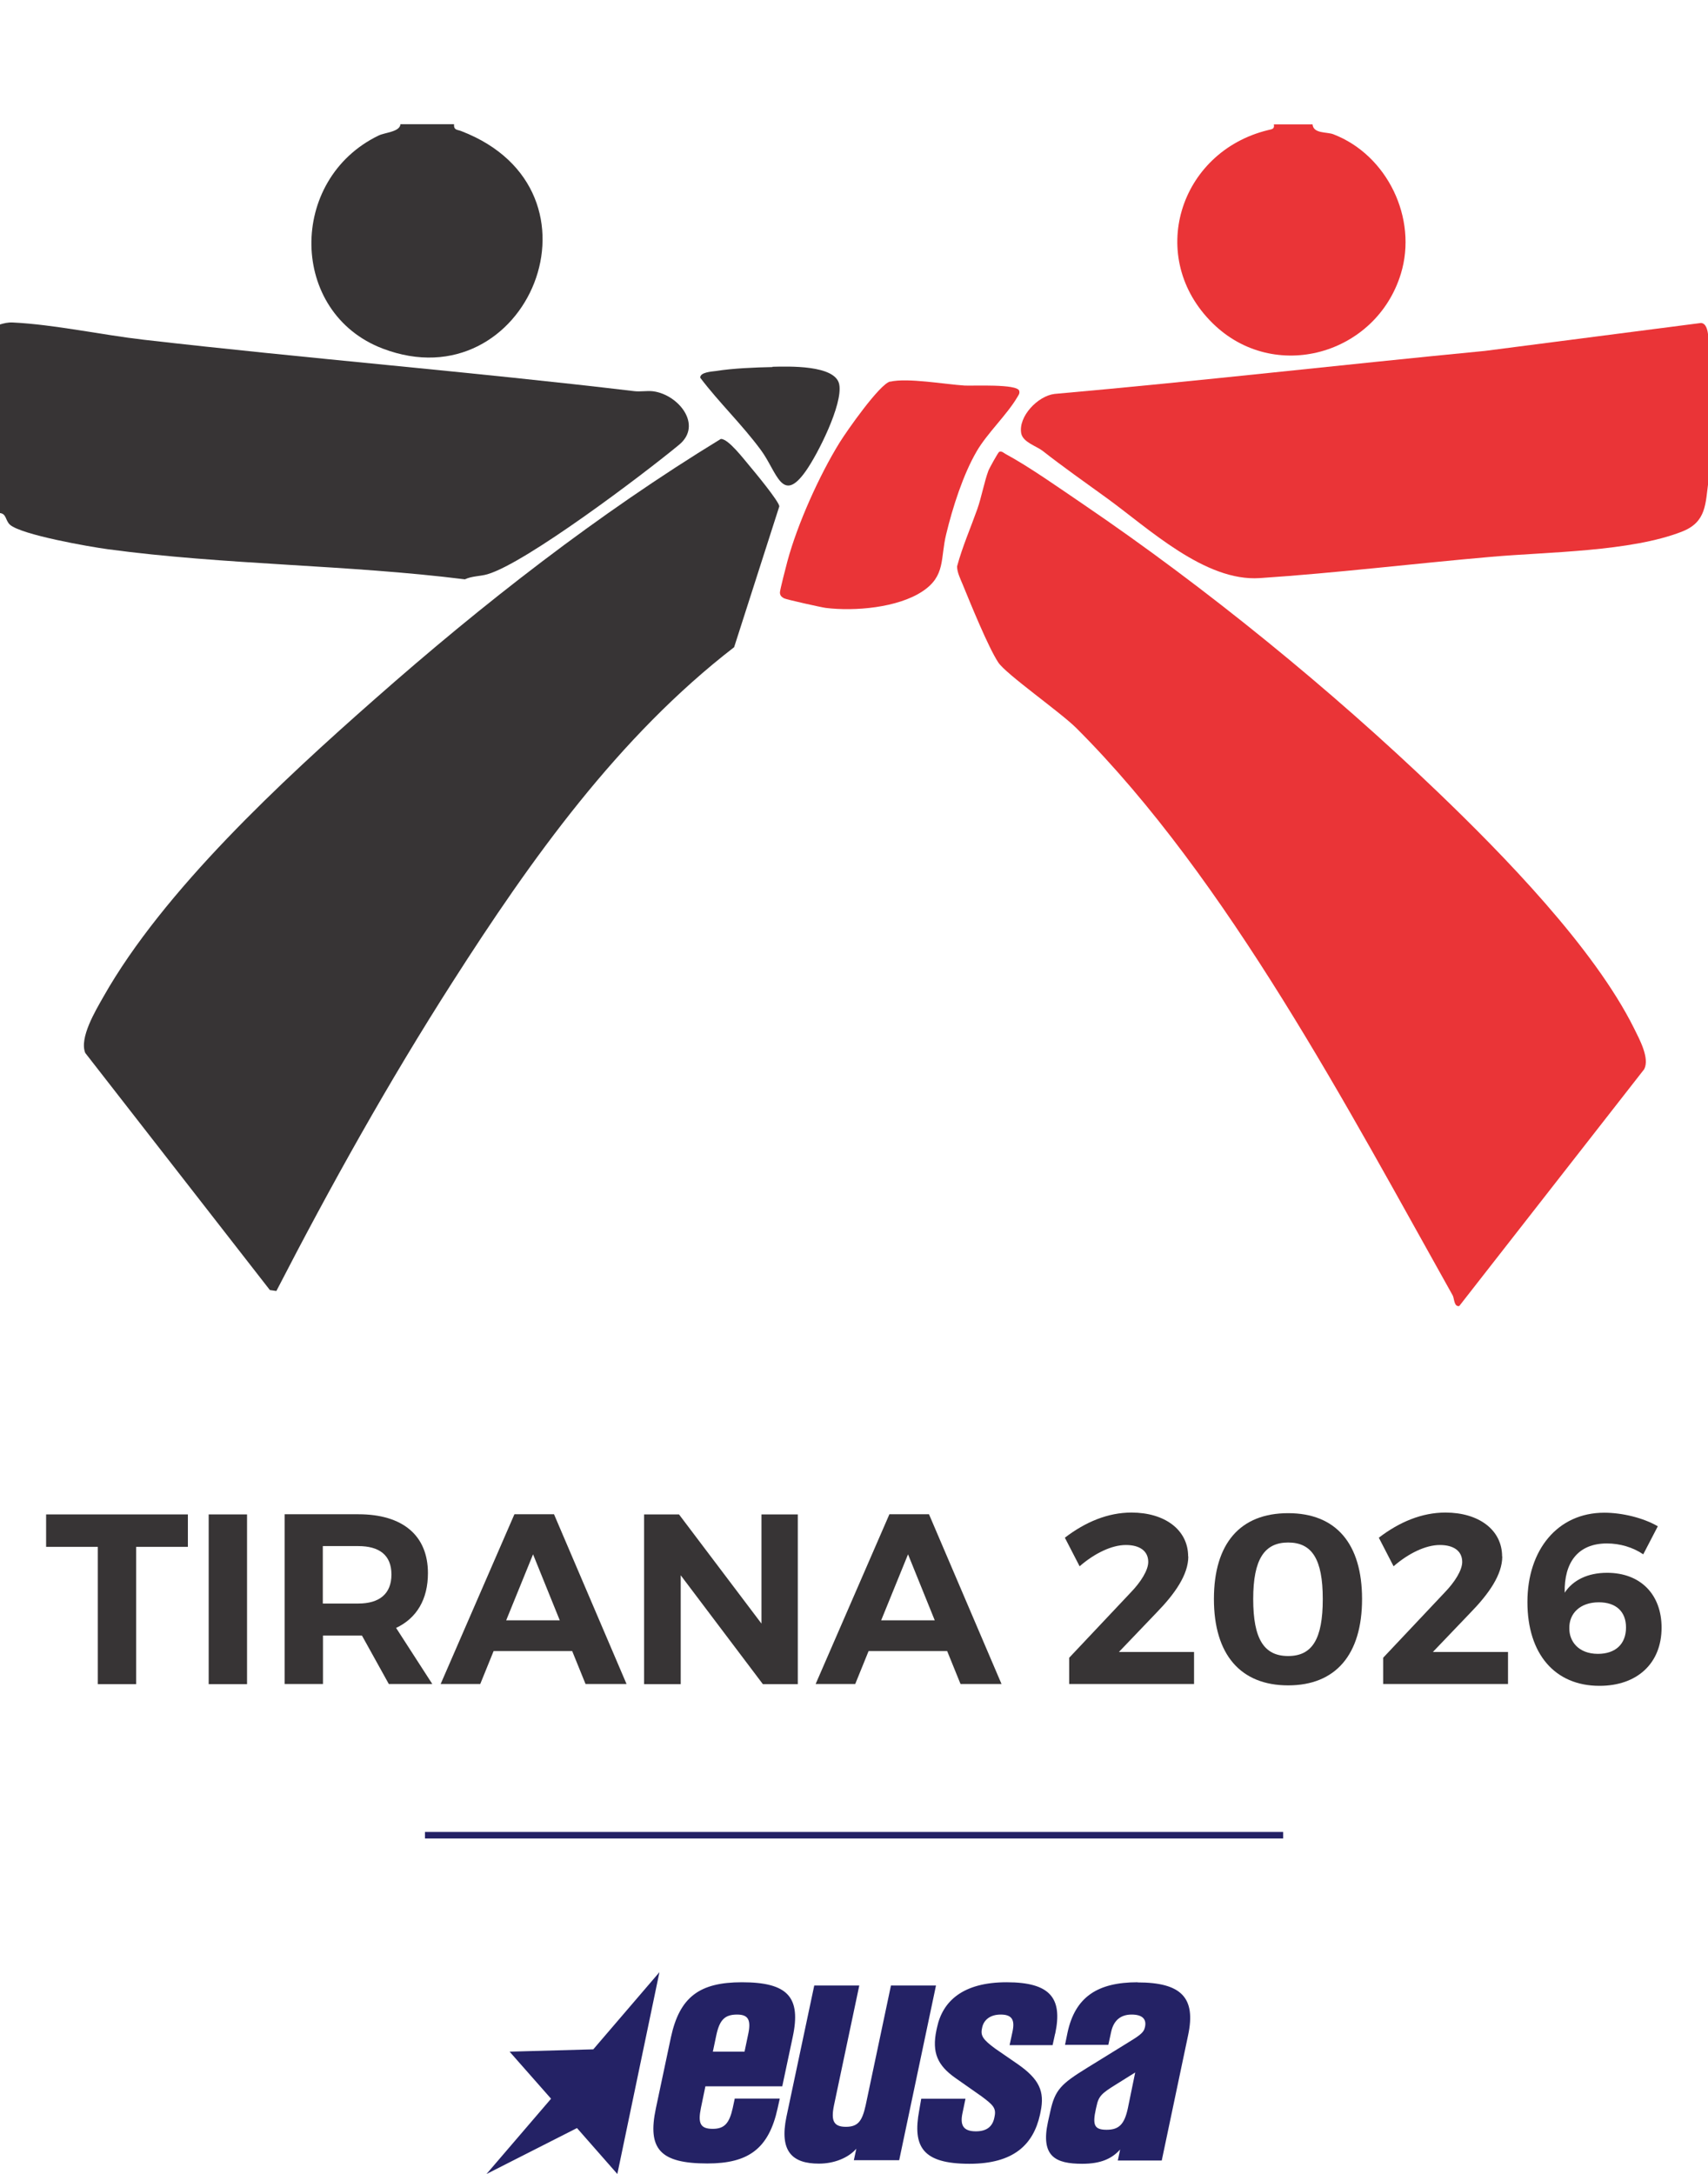 <?xml version="1.0" encoding="UTF-8"?>
<svg id="Layer_1" xmlns="http://www.w3.org/2000/svg" version="1.1" viewBox="0 0 110 140">
  <!-- Generator: Adobe Illustrator 29.0.1, SVG Export Plug-In . SVG Version: 2.1.0 Build 192)  -->
  <defs>
    <style>
      .st0 {
        fill: #ea3437;
      }

      .st1 {
        fill: #242265;
      }

      .st2 {
        fill: #373435;
      }
    </style>
  </defs>
  <path class="st1" d="M39.76,140l2.71-12.99-4.26,4.97-5.39.15,2.67,3.03-4.16,4.85,5.83-2.96,2.6,2.96ZM48.17,131.08l-.22,1.05h-2.04l.22-1.05c.21-.98.53-1.34,1.34-1.34.74,0,.92.36.7,1.34M51.05,131.2c.56-2.59-.32-3.54-3.27-3.54-2.73,0-4.01.95-4.57,3.54l-.97,4.58c-.55,2.6.25,3.55,3.32,3.55,2.63,0,3.95-.94,4.52-3.55l.14-.63h-2.9l-.13.61c-.22.99-.54,1.34-1.29,1.34-.8,0-.96-.36-.76-1.34l.29-1.4h4.95l.67-3.16ZM57.91,139.12l2.37-11.25h-2.9l-1.63,7.72c-.22.98-.47,1.38-1.27,1.38s-.97-.4-.77-1.38l1.63-7.72h-2.9l-1.79,8.45c-.47,2.25.39,3.02,2.09,3.02.99,0,1.89-.37,2.41-.96l-.16.74h2.91ZM67.96,130.96c.48-2.27-.31-3.3-3.13-3.3s-4.12,1.22-4.48,2.9l-.04.18c-.31,1.47.09,2.28,1.2,3.07l1.71,1.2c.71.53.94.74.84,1.26l-.03.15c-.12.52-.47.84-1.18.84-.83,0-1.03-.41-.86-1.19l.19-.91h-2.85l-.13.75c-.44,2.35.22,3.44,3.23,3.44,2.85,0,4.12-1.23,4.55-3.17l.04-.2c.27-1.3-.1-2.08-1.45-3.03l-1.48-1.02c-.76-.56-.95-.82-.85-1.28l.02-.1c.1-.43.47-.81,1.19-.81s.92.34.76,1.09l-.19.88h2.77l.16-.73ZM73.11,133.47l-.47,2.29c-.22,1.04-.57,1.4-1.37,1.4s-.92-.31-.69-1.35l.04-.17c.13-.64.34-.83,1.21-1.37l1.28-.8ZM73.27,127.66c-2.59,0-4.03.95-4.52,3.25l-.16.78h2.79l.18-.83c.16-.74.61-1.12,1.32-1.12s.97.31.86.8l-.02.07c-.07.32-.41.53-1.21,1.02l-2.51,1.55c-1.65,1.02-2.06,1.4-2.36,2.81l-.15.67c-.48,2.23.5,2.69,2.21,2.69,1.2,0,1.91-.33,2.44-.92l-.15.71h2.83l1.7-8.08c.51-2.41-.44-3.39-3.26-3.39"/>
  <rect class="st1" x="27.37" y="117.98" width="55.27" height=".42"/>
  <g>
    <g>
      <path class="st2" d="M-.05,33.04v-12.13c.29-.09.57-.16.89-.14,2.66.13,5.72.8,8.42,1.11,10.51,1.21,21.08,2.06,31.58,3.31.4.05.82-.04,1.23.01,1.63.22,3.2,2.17,1.67,3.44-2.3,1.9-9.85,7.61-12.34,8.34-.47.14-1,.11-1.46.33-7.57-.95-15.46-.92-23-1.94-1.19-.16-5.53-.92-6.29-1.57-.32-.28-.22-.74-.69-.76Z"/>
      <path class="st2" d="M29.24,8c-.02.4.21.34.46.44,9.98,3.84,4.26,17.55-5.05,14.01-6.04-2.3-6.12-10.89-.27-13.72.4-.2,1.37-.23,1.41-.73h3.45Z"/>
      <path class="st0" d="M84.53,8c.05.63.93.48,1.35.65,3.47,1.34,5.43,5.42,4.34,8.98-1.6,5.23-8.16,7.07-12.11,3.2-4.32-4.23-2.18-11.05,3.55-12.45.23-.06.44-.05.38-.37h2.48Z"/>
      <path class="st2" d="M17.79,83.14l-.41-.06-11.89-15.27c-.39-.97.65-2.7,1.16-3.6,3.88-6.87,11.56-13.97,17.49-19.19,6.96-6.14,14.37-11.92,22.28-16.75.48-.03,1.49,1.31,1.85,1.73.33.39,1.91,2.3,1.92,2.61l-2.91,9.07c-7.46,5.76-13.09,13.67-18.14,21.57-4.11,6.42-7.85,13.12-11.34,19.89Z"/>
      <path class="st0" d="M64.34,29.1c.2-.06.28.06.41.13,1.54.83,3.53,2.24,5.02,3.25,7.9,5.37,15.95,11.93,22.83,18.53,4.2,4.03,10.06,10.03,12.64,15.22.34.69,1.02,1.92.65,2.63l-11.91,15.25c-.34.07-.32-.5-.42-.68-6.7-11.95-14.48-26.8-24.25-36.55-1.04-1.03-4.53-3.47-5.02-4.22-.65-.99-1.79-3.8-2.29-5.02-.14-.34-.37-.8-.36-1.17.34-1.26.87-2.47,1.3-3.68.26-.73.46-1.79.71-2.46.05-.15.64-1.21.7-1.23Z"/>
      <path class="st0" d="M110.05,22.88l-.02,8.09c-.2,1.47-.12,2.64-1.69,3.26-3.32,1.31-8.69,1.31-12.3,1.63-4.95.43-9.95,1.04-14.9,1.37-3.54.24-7.15-3.19-9.87-5.16-1.39-1.01-2.78-1.98-4.13-3.04-.39-.3-1.26-.55-1.37-1.12-.2-1.09,1.07-2.41,2.14-2.54,9.26-.82,18.49-1.88,27.71-2.77l13.93-1.8c.64.05.44,1.59.5,2.06Z"/>
      <path class="st0" d="M57.33,24.58c1.13-.26,3.53.17,4.79.25.53.03,3.4-.12,3.52.34.05.18-.05.28-.13.42-.66,1.12-1.92,2.3-2.6,3.46-.88,1.5-1.56,3.64-1.97,5.34-.39,1.57-.02,2.7-1.54,3.7-1.59,1.05-4.35,1.29-6.22,1.06-.3-.04-2.55-.54-2.69-.62-.16-.09-.26-.18-.26-.38,0-.15.4-1.71.48-2,.64-2.38,2.05-5.53,3.37-7.66.46-.74,2.58-3.77,3.25-3.92Z"/>
      <path class="st2" d="M49.75,23.62c.97-.02,4.06-.14,4.3,1.14s-1.39,4.5-2.15,5.57c-1.54,2.19-1.86.05-2.9-1.35-1.2-1.63-2.68-3.04-3.9-4.65-.03-.36.74-.4,1.04-.44,1.05-.17,2.53-.23,3.61-.25Z"/>
    </g>
    <g>
      <path class="st2" d="M8.77,99.62v8.84h-2.47v-8.84h-3.33v-2.09h9.13v2.09h-3.34Z"/>
      <path class="st2" d="M13.44,108.46v-10.93h2.47v10.93h-2.47Z"/>
      <path class="st2" d="M23.31,105.33h-2.51v3.12h-2.47v-10.93h4.75c2.86,0,4.48,1.37,4.48,3.79,0,1.69-.72,2.9-2.05,3.53l2.33,3.61h-2.8l-1.73-3.12ZM23.07,103.27c1.36,0,2.14-.62,2.14-1.87s-.78-1.83-2.14-1.83h-2.28v3.7h2.28Z"/>
      <path class="st2" d="M31.79,106.33l-.86,2.12h-2.55l4.75-10.93h2.55l4.67,10.93h-2.64l-.86-2.12h-5.06ZM34.33,100.1l-1.73,4.25h3.45l-1.72-4.25Z"/>
      <path class="st2" d="M49.13,108.46l-5.29-7.01v7.01h-2.36v-10.93h2.25l5.31,7.03v-7.03h2.34v10.93h-2.25Z"/>
      <path class="st2" d="M55.94,106.33l-.86,2.12h-2.55l4.75-10.93h2.55l4.67,10.93h-2.64l-.86-2.12h-5.06ZM58.48,100.1l-1.73,4.25h3.45l-1.72-4.25Z"/>
      <path class="st2" d="M76.53,100.24c0,1.17-.86,2.4-2.05,3.62l-2.42,2.53h4.84v2.06h-8.04v-1.69l3.95-4.19c.67-.69,1.14-1.45,1.14-1.98,0-.69-.53-1.09-1.44-1.09s-2.01.53-2.98,1.37l-.95-1.84c1.33-1.02,2.78-1.62,4.29-1.62,2.14,0,3.65,1.11,3.65,2.83Z"/>
      <path class="st2" d="M87.72,102.98c0,3.58-1.7,5.56-4.76,5.56s-4.78-1.98-4.78-5.56,1.69-5.53,4.78-5.53,4.76,1.97,4.76,5.53ZM80.71,102.98c0,2.58.7,3.67,2.25,3.67s2.23-1.09,2.23-3.67-.7-3.64-2.23-3.64-2.25,1.08-2.25,3.64Z"/>
      <path class="st2" d="M96.75,100.24c0,1.17-.86,2.4-2.05,3.62l-2.42,2.53h4.84v2.06h-8.04v-1.69l3.95-4.19c.67-.69,1.14-1.45,1.14-1.98,0-.69-.53-1.09-1.44-1.09s-2.01.53-2.98,1.37l-.95-1.84c1.33-1.02,2.78-1.62,4.29-1.62,2.14,0,3.65,1.11,3.65,2.83Z"/>
      <path class="st2" d="M106.77,98.29l-.94,1.81c-.66-.45-1.5-.7-2.34-.7-1.87,0-2.76,1.23-2.72,3.17.53-.8,1.47-1.28,2.73-1.28,2.17,0,3.51,1.41,3.51,3.53,0,2.31-1.58,3.75-4,3.75-2.87,0-4.64-2.05-4.64-5.4s1.94-5.75,4.95-5.75c1.17,0,2.53.34,3.44.87ZM101.07,104.85c-.02.84.58,1.66,1.84,1.66,1.11,0,1.81-.61,1.81-1.7,0-1.02-.64-1.62-1.75-1.62-1.22,0-1.92.73-1.9,1.67Z"/>
    </g>
  </g>
</svg>